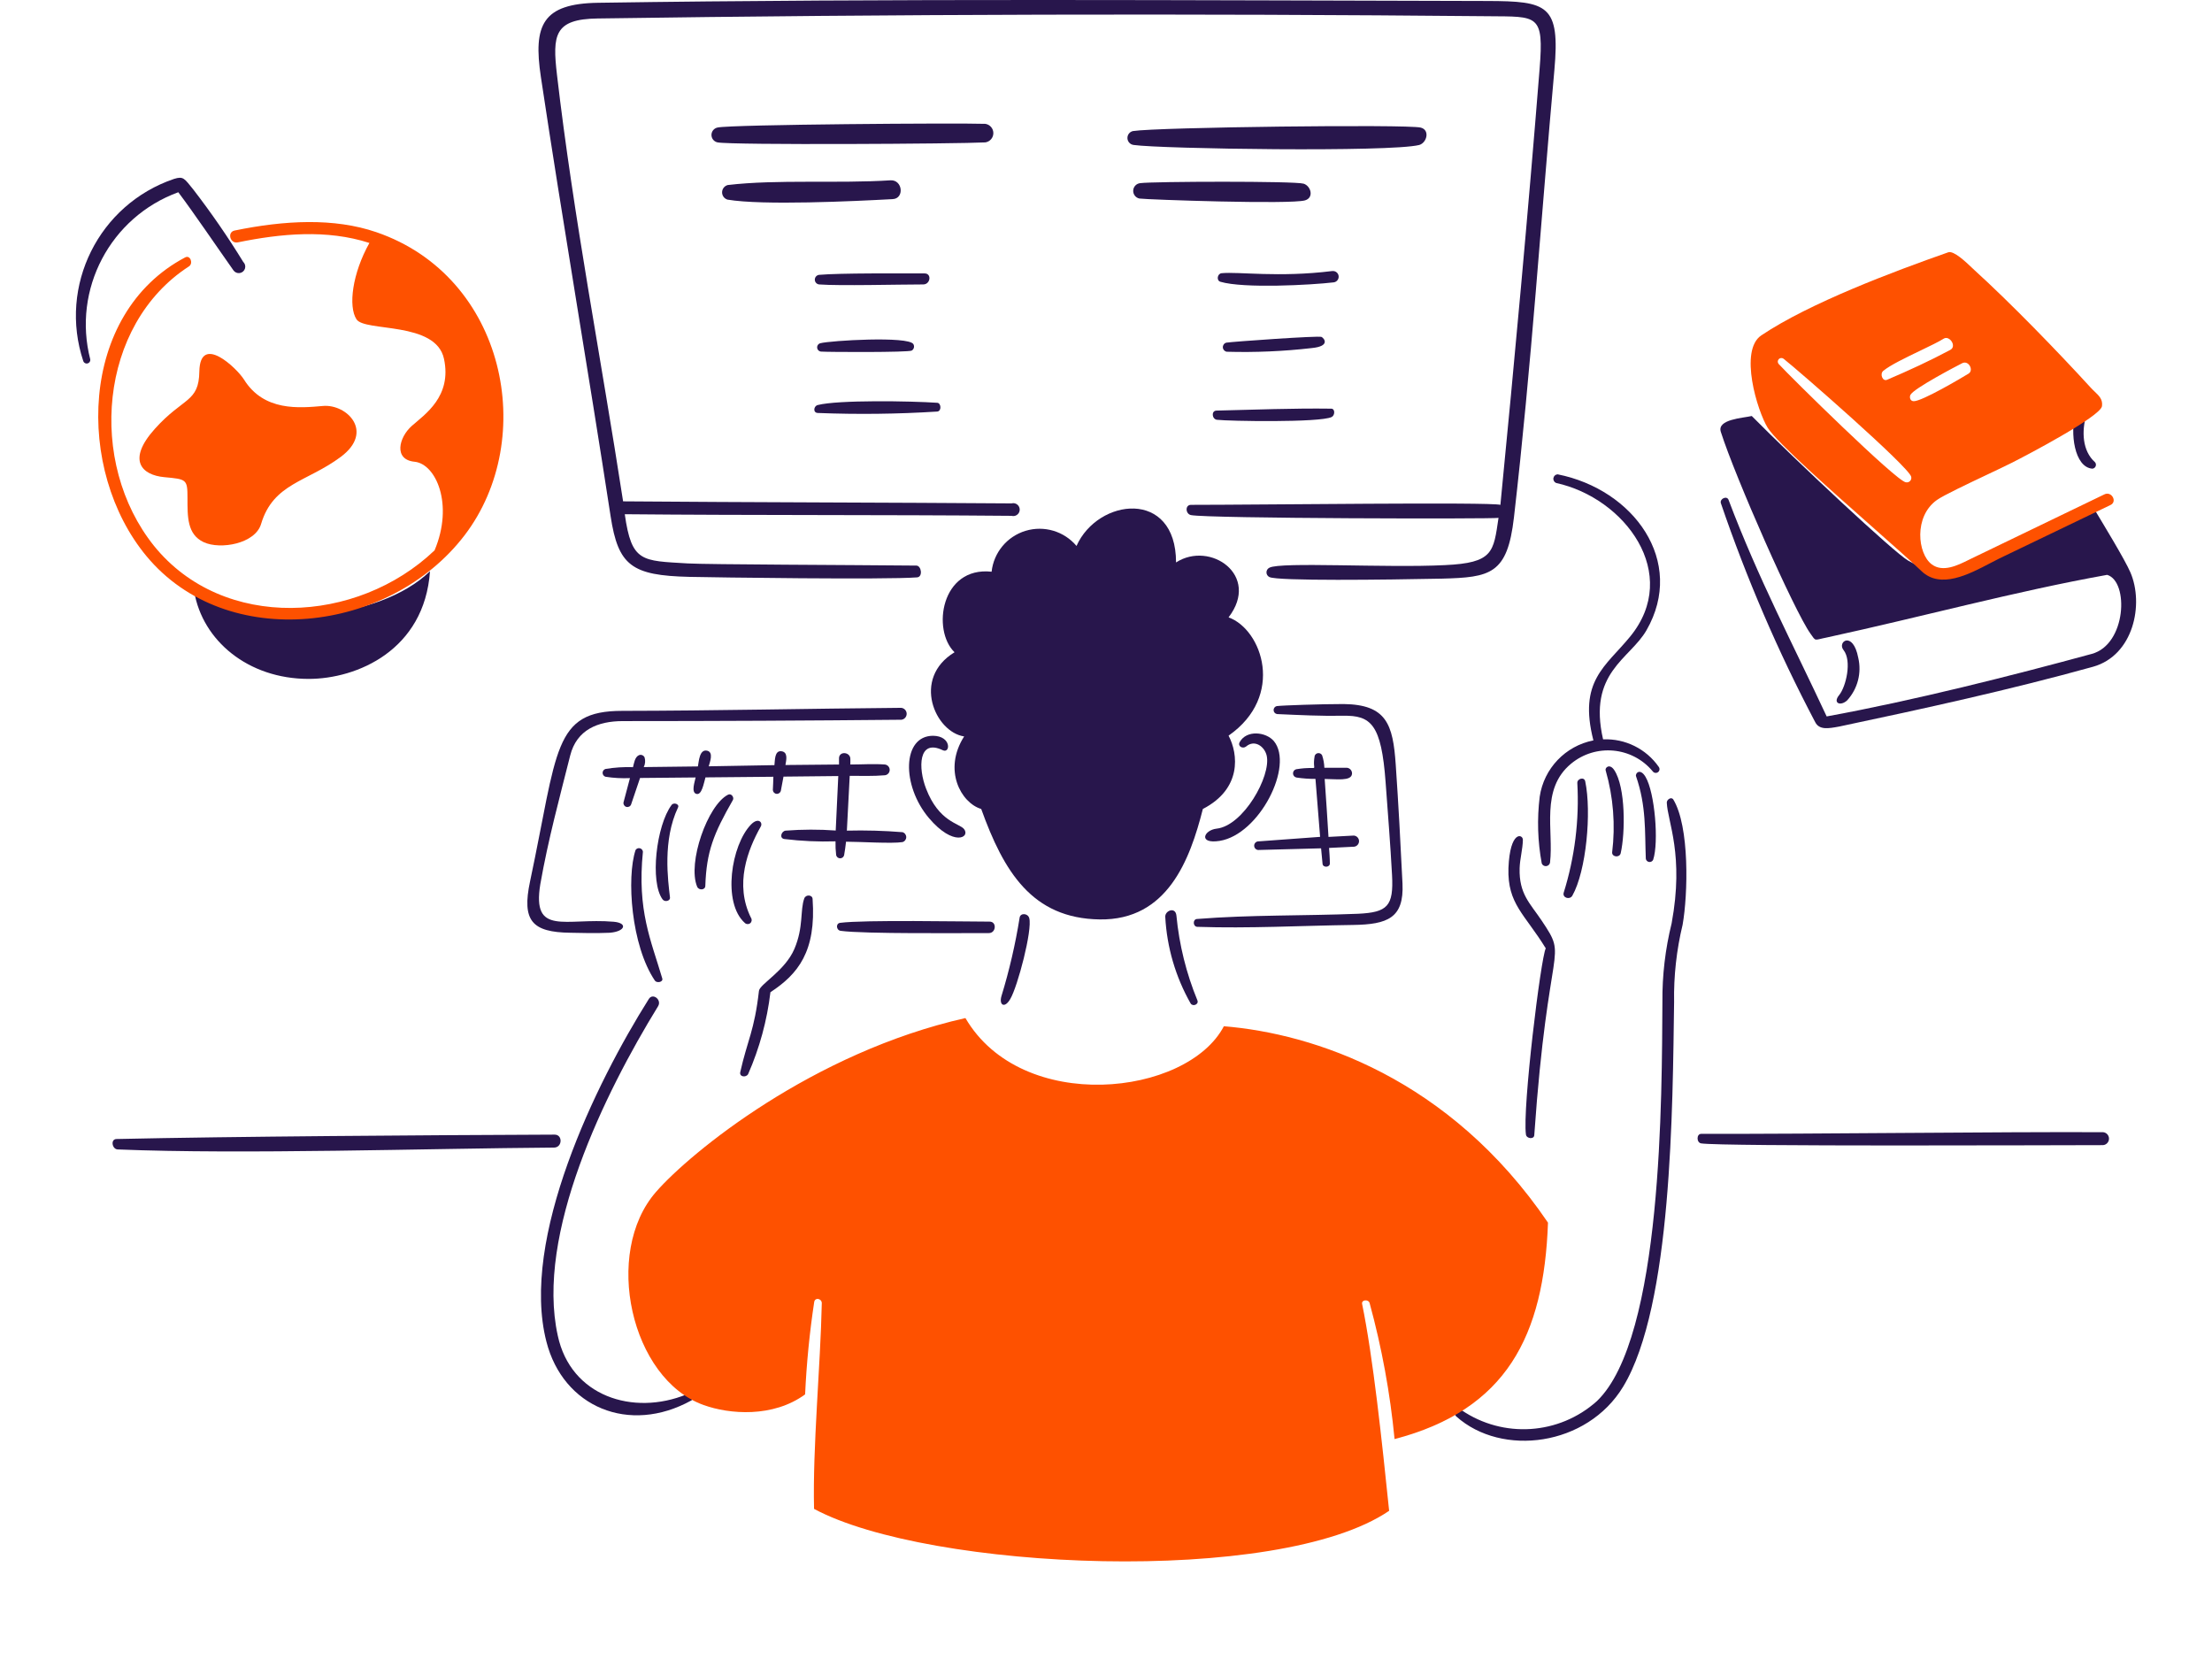<svg width="408" height="306" viewBox="0 0 408 306" fill="none" xmlns="http://www.w3.org/2000/svg">
<path d="M226.608 135.689C237.083 128.385 232.806 116.116 226.608 113.871C232.554 106.103 223.209 99.69 216.919 103.74C216.919 90.129 202.494 91.863 198.56 100.699C196.267 97.974 192.569 96.878 189.16 97.912C185.751 98.947 183.288 101.912 182.9 105.45C173.552 104.442 171.855 116.247 176.064 120.308C168.108 125.143 172.497 135.048 177.833 135.833C173.886 142.024 177.263 148.102 180.984 149.214C185.123 160.711 190.332 169.405 202.84 169.587C215.349 169.768 219.486 158.566 221.865 149.214C229.081 145.49 228.403 139.074 226.608 135.689Z" fill="#28164C"/>
<path d="M216.988 168.874C216.812 167.162 214.813 167.983 214.933 169.159C215.241 174.753 216.839 180.201 219.604 185.075C220.004 185.729 221.149 185.275 220.865 184.53C218.808 179.531 217.501 174.255 216.988 168.874V168.874Z" fill="#28164C"/>
<path d="M173.886 138.373C175.316 139.06 175.54 135.749 172.103 135.713C166.396 135.713 166.252 144.882 171.343 150.892C175.884 156.249 179.035 154.455 177.811 152.911C176.966 151.855 173.173 151.617 170.813 145.464C169.346 141.699 169.338 136.19 173.886 138.373Z" fill="#28164C"/>
<path d="M188.072 169.243C187.29 174.141 186.17 178.978 184.719 183.721C184.231 185.373 185.289 186.096 186.347 184.257C187.702 181.976 190.45 171.536 189.844 169.351C189.594 168.424 188.214 168.352 188.072 169.243Z" fill="#28164C"/>
<path d="M228.654 136.889C228.238 137.65 229.224 138.195 229.844 137.688C231.425 136.346 233.255 137.688 233.643 139.388C234.476 143.153 229.338 152.298 224.405 152.843C222.028 153.105 220.958 155.73 224.965 155.1C232.311 153.914 238.709 141.227 234.962 136.692C233.481 134.964 229.906 134.598 228.654 136.889Z" fill="#28164C"/>
<path d="M102.296 209.28C78.182 209.376 43.022 209.614 21.518 210.089C20.328 210.089 20.672 211.965 21.696 212.013C44.834 212.951 78.88 211.833 102.204 211.669C103.733 211.657 103.829 209.274 102.296 209.28Z" fill="#28164C"/>
<path d="M387.923 208.831C368.566 208.743 334.976 209.175 313.776 209.139C312.894 209.139 312.894 210.754 313.776 210.896C317.461 211.495 380.871 211.218 387.897 211.218C388.516 211.168 388.994 210.656 389.001 210.036C389.008 209.417 388.54 208.894 387.923 208.831Z" fill="#28164C"/>
<path d="M257.44 141.012C256.93 133.588 255.74 129.965 247.843 129.859C243.682 129.859 236.522 130.106 235.49 130.238C235.137 130.322 234.895 130.647 234.915 131.009C234.935 131.37 235.212 131.666 235.572 131.71C239.887 131.9 243.67 132.092 247.713 132.02C252.897 131.924 254.787 133.6 255.572 144.265C255.988 149.977 256.452 155.692 256.76 161.416C257.068 167.14 255.928 168.28 250.506 168.542C240.603 168.941 230.625 168.72 220.78 169.505C219.96 169.565 220.02 170.917 220.84 170.953C230.353 171.274 239.983 170.739 249.554 170.607C255.938 170.513 258.983 169.339 258.688 162.972C258.332 155.596 257.942 148.304 257.44 141.012Z" fill="#28164C"/>
<path d="M232.053 156.78L243.671 156.471C243.767 157.421 243.849 158.372 243.943 159.333C244.027 160.094 245.323 160.01 245.289 159.239C245.289 158.288 245.205 157.349 245.145 156.399L249.782 156.173C250.307 156.099 250.691 155.639 250.67 155.109C250.649 154.579 250.23 154.152 249.7 154.12L245.039 154.367C244.823 150.82 244.588 147.257 244.335 143.678C246.405 143.678 249.26 144.153 249.378 142.729C249.421 142.164 249.003 141.668 248.438 141.613H244.277C244.25 140.829 244.11 140.052 243.861 139.308C243.722 139.046 243.442 138.891 243.146 138.911C242.85 138.932 242.595 139.125 242.494 139.404C241.876 142.783 243.893 141.133 239.081 141.884C238.722 141.978 238.477 142.31 238.495 142.68C238.512 143.051 238.786 143.358 239.153 143.418C240.306 143.59 241.47 143.672 242.636 143.666L243.491 154.357L231.983 155.2C231.592 155.274 231.315 155.624 231.333 156.02C231.35 156.417 231.657 156.741 232.053 156.78V156.78Z" fill="#28164C"/>
<path d="M182.532 169.992C177.776 169.992 159.381 169.635 154.97 170.216C154.102 170.324 154.244 171.582 155.054 171.69C159.323 172.289 177.776 172.089 182.4 172.105C183.732 172.105 183.898 169.992 182.532 169.992Z" fill="#28164C"/>
<path d="M105.233 172.045C106.303 172.059 109.988 172.175 112.461 172.045C115.314 171.822 115.86 170.248 113.187 170.014C104.291 169.259 98.087 172.73 99.657 163.103C101.106 154.859 103.224 147.091 105.173 139.348C106.373 134.596 110.274 133.005 114.886 133.005C132.022 133.005 149.15 132.921 166.272 132.755C166.836 132.681 167.251 132.192 167.233 131.625C167.215 131.057 166.769 130.596 166.202 130.558C149.067 130.7 131.874 131.093 114.764 131.117C101.968 131.117 102.91 138.329 97.769 162.568C96.219 169.848 98.121 171.959 105.233 172.045Z" fill="#28164C"/>
<path d="M155.695 157.745C155.825 156.946 155.965 156.123 156.051 155.25C158.428 155.25 164.601 155.632 166.466 155.322C166.874 155.205 167.155 154.832 167.155 154.408C167.155 153.984 166.874 153.612 166.466 153.495C163.053 153.219 159.628 153.123 156.205 153.209C156.373 149.836 156.548 146.467 156.729 143.101C158.88 143.101 161.08 143.183 163.221 142.995C163.724 142.935 164.103 142.509 164.103 142.003C164.103 141.497 163.724 141.071 163.221 141.012C161.116 140.856 158.964 141.012 156.847 141.012V140.059C156.919 138.705 154.815 138.461 154.755 139.823V141.012L144.874 141.105C145.004 140.263 145.422 138.729 144.136 138.565C142.851 138.401 142.949 140.251 142.841 141.129L130.724 141.343C130.924 140.582 131.664 138.767 130.452 138.469C129 138.124 128.907 140.452 128.727 141.367L118.739 141.487C119.014 140.934 119.069 140.297 118.893 139.705C118.806 139.509 118.644 139.356 118.442 139.281C118.241 139.206 118.018 139.215 117.824 139.306C117.074 139.657 116.94 140.834 116.754 141.503C115.059 141.444 113.362 141.554 111.689 141.832C111.369 141.926 111.149 142.219 111.149 142.551C111.149 142.884 111.369 143.177 111.689 143.271C113.179 143.503 114.688 143.587 116.194 143.52L115.006 147.998C114.939 148.369 115.167 148.73 115.532 148.829C115.896 148.928 116.276 148.732 116.406 148.378L118.058 143.496L128.307 143.402C128.177 144.113 127.427 146.145 128.439 146.43C129.45 146.716 129.794 144.517 130.126 143.388L142.647 143.271C142.647 144.069 142.575 144.898 142.551 145.719C142.572 146.088 142.86 146.387 143.229 146.422C143.597 146.456 143.936 146.218 144.026 145.859C144.192 144.994 144.358 144.113 144.514 143.247L154.619 143.141C154.454 146.489 154.296 149.839 154.146 153.189C151.066 152.966 147.973 152.973 144.894 153.211C144.11 153.309 143.694 154.609 144.668 154.757C147.8 155.137 150.956 155.28 154.11 155.184C154.089 156.033 154.129 156.882 154.228 157.725C154.303 158.066 154.603 158.311 154.953 158.316C155.303 158.32 155.611 158.084 155.695 157.745Z" fill="#28164C"/>
<path d="M279.245 95.438C282.494 67.222 284.216 40.445 286.701 12.95C287.783 0.871 285.466 0.218 274.323 0.182C220.176 0.062 164.209 -0.294 110.31 0.513C100.049 0.669 98.325 4.6 99.763 14.185C103.818 41.194 108.49 68.215 112.629 95.236C114.029 104.322 116.492 106.151 127.147 106.401C131.688 106.507 163.447 106.946 169.154 106.495C170.259 106.413 169.953 104.334 169.024 104.322C157.133 104.202 130.38 104.132 126.835 103.922C118.358 103.411 116.502 103.744 115.239 94.847C139.09 95.072 162.679 94.93 186.579 95.144C187.063 95.276 187.577 95.091 187.866 94.681C188.154 94.271 188.154 93.725 187.866 93.315C187.577 92.905 187.063 92.719 186.579 92.851C164.903 92.686 137.948 92.662 114.929 92.472C110.898 66.26 105.797 40.129 102.732 13.779C101.876 6.451 102.232 3.517 110.222 3.409C164.917 2.611 219.838 2.473 274.577 2.994C283.602 3.09 284.804 2.507 283.974 12.747C281.835 39.552 279.361 66.407 276.746 93.119C274.947 92.574 232.382 93.119 219.672 93.119C218.554 93.119 218.65 94.795 219.672 95.008C222.787 95.65 275.556 95.743 276.4 95.518C275.46 101.825 275.484 103.832 266.473 104.236C255.712 104.783 236.199 103.595 234.142 104.711C233.809 104.87 233.597 105.205 233.597 105.573C233.597 105.941 233.809 106.276 234.142 106.435C235.581 107.194 255.536 106.944 265.913 106.73C274.907 106.495 278.036 105.945 279.245 95.438Z" fill="#28164C"/>
<path d="M224.469 77.43C226.55 77.682 243.398 77.978 245.621 76.921C246.241 76.624 246.287 75.389 245.549 75.377C238.487 75.281 231.435 75.567 224.385 75.733C223.361 75.757 223.543 77.32 224.469 77.43Z" fill="#28164C"/>
<path d="M240.722 36.954C242.41 36.444 241.792 34.293 240.448 33.878C238.879 33.379 212.566 33.46 210.306 33.782C209.601 33.856 209.055 34.433 209.019 35.14C208.984 35.848 209.47 36.476 210.164 36.62C211.566 36.822 238.083 37.742 240.722 36.954Z" fill="#28164C"/>
<path d="M241.958 64.2C245.419 63.859 244.253 62.403 243.757 62.145C243.262 61.888 227.382 63.012 226.194 63.202C225.801 63.304 225.533 63.668 225.554 64.074C225.574 64.479 225.877 64.815 226.278 64.877C231.514 65.026 236.754 64.8 241.958 64.2Z" fill="#28164C"/>
<path d="M164.231 33.259C154.634 33.878 143.269 33.059 134.24 34.127C133.63 34.284 133.201 34.828 133.19 35.456C133.178 36.085 133.588 36.643 134.192 36.822C140.648 37.916 157.473 37.119 164.643 36.728C166.861 36.632 166.505 33.113 164.231 33.259Z" fill="#28164C"/>
<path d="M150.83 76.172C158.183 76.462 165.545 76.374 172.888 75.91C173.72 75.805 173.578 74.343 172.888 74.295C168.048 73.963 154.565 73.737 150.818 74.712C150.071 74.902 149.917 76.13 150.83 76.172Z" fill="#28164C"/>
<path d="M151.307 63.308C150.922 63.409 150.674 63.781 150.728 64.174C150.783 64.568 151.123 64.859 151.521 64.852C152.71 64.945 167.572 65.017 168.168 64.662C168.367 64.543 168.51 64.349 168.566 64.124C168.621 63.899 168.584 63.661 168.462 63.464C167.53 61.959 153.174 62.812 151.307 63.308Z" fill="#28164C"/>
<path d="M245.715 49.994C235.778 51.224 228.464 50.078 225.321 50.393C224.547 50.463 224.309 51.735 225.107 51.973C229.375 53.243 241.86 52.572 246.009 52.079C246.584 52 246.986 51.471 246.907 50.897C246.828 50.322 246.298 49.921 245.723 50L245.715 49.994Z" fill="#28164C"/>
<path d="M181.746 22.843C176.747 22.665 135.029 22.951 132.36 23.52C131.703 23.648 131.229 24.223 131.229 24.892C131.229 25.561 131.703 26.136 132.36 26.264C135.023 26.785 176.829 26.538 181.746 26.264C182.594 26.138 183.222 25.41 183.222 24.554C183.222 23.697 182.594 22.969 181.746 22.843V22.843Z" fill="#28164C"/>
<path d="M170.557 50.433C165.978 50.433 154.961 50.351 151.08 50.695C150.631 50.747 150.292 51.128 150.292 51.58C150.292 52.032 150.631 52.412 151.08 52.464C154.909 52.75 165.764 52.464 170.275 52.464C171.627 52.476 171.889 50.433 170.557 50.433Z" fill="#28164C"/>
<path d="M262.042 23.532C259.461 22.903 213.434 23.46 208.975 24.173C208.351 24.311 207.919 24.879 207.954 25.517C207.989 26.154 208.482 26.672 209.117 26.74C214.116 27.463 256.394 28.094 261.779 26.74C263.194 26.324 263.79 23.961 262.042 23.532Z" fill="#28164C"/>
<path d="M123.876 148.469C121.051 152.244 119.833 162.722 122.225 165.906C122.641 166.439 123.65 166.179 123.58 165.548C123.21 162.39 122.181 155.003 125.066 148.921C125.364 148.328 124.28 147.93 123.876 148.469Z" fill="#28164C"/>
<path d="M117.23 156.78C115.542 161.851 116.41 174.394 120.797 180.879C121.131 181.365 122.366 181.175 122.152 180.464C120.083 173.431 117.492 167.979 118.585 157.096C118.551 156.785 118.324 156.529 118.02 156.458C117.715 156.387 117.398 156.516 117.23 156.78Z" fill="#28164C"/>
<path d="M126.661 257.183C116.766 261.224 105.267 257.539 102.88 246.35C98.755 227.665 111.511 201.657 121.381 185.597C122.107 184.408 120.407 183.078 119.669 184.267C109.896 199.779 95.888 228.498 100.788 247.478C103.868 259.522 116.03 264.677 127.541 258.298C128.241 257.858 127.461 256.844 126.661 257.183Z" fill="#28164C"/>
<path d="M134.281 146.582C130.518 148.483 126.765 159.165 128.585 163.543C128.883 164.266 130.07 164.196 130.094 163.411C130.308 157.07 131.606 153.802 135.185 147.555C135.445 147.091 134.911 146.262 134.281 146.582Z" fill="#28164C"/>
<path d="M148.347 165.714C147.547 167.925 148.251 170.953 146.528 175.015C144.804 179.078 140.129 181.524 139.988 182.761C139.144 190.151 137.872 191.82 136.54 197.74C136.327 198.643 137.61 198.797 137.99 198.12C140.099 193.314 141.485 188.223 142.105 183.012C147.182 179.687 150.571 175.505 149.881 165.802C149.833 165.015 148.621 164.955 148.347 165.714Z" fill="#28164C"/>
<path d="M138.524 169.303C135.433 163.101 137.925 156.7 140.324 152.448C140.742 151.711 139.872 150.702 138.524 152.08C134.875 155.833 133.174 166.535 137.407 170.256C137.682 170.51 138.104 170.518 138.389 170.275C138.674 170.032 138.732 169.614 138.524 169.303V169.303Z" fill="#28164C"/>
<path d="M298.937 157.365C299.794 153.588 299.852 145.204 297.747 142.044C296.917 140.774 295.977 141.569 296.167 142.116C297.577 147.025 297.982 152.167 297.357 157.235C297.321 158.088 298.735 158.256 298.937 157.365Z" fill="#28164C"/>
<path d="M290.016 165.205C292.593 160.655 293.583 149.764 292.393 144.121C292.217 143.231 290.908 143.612 290.934 144.407C291.316 151.265 290.462 158.137 288.411 164.693C288.187 165.608 289.542 166.023 290.016 165.205Z" fill="#28164C"/>
<path d="M301.768 143.185C303.679 148.705 303.367 153.327 303.567 158.386C303.612 158.698 303.857 158.944 304.17 158.99C304.482 159.036 304.788 158.872 304.921 158.586C305.993 155.416 305.243 146.163 303.507 143.277C302.516 141.617 301.574 142.627 301.768 143.185Z" fill="#28164C"/>
<path d="M281.459 209.27C281.565 210.029 282.93 210.195 282.992 209.4C285.572 172.451 289.359 177.28 284.358 169.802C282.218 166.593 280.159 164.907 280.293 160.134C280.351 158.364 280.863 156.652 280.893 154.895C280.893 153.85 278.516 153.097 278.23 160.12C278.03 166.748 281.229 168.578 285.114 174.919C284.204 176.631 280.783 204.483 281.459 209.27Z" fill="#28164C"/>
<path d="M307.438 148.054C307.592 151.617 310.661 157.685 308.329 170.312C307.156 175.051 306.585 179.92 306.63 184.802C306.51 201.609 306.736 246.777 294.537 258.441C287.588 264.67 277.279 265.352 269.568 260.093C268.854 259.628 267.969 260.71 268.628 261.279C277.026 268.775 292.73 266.766 299.388 255.769C308.437 240.815 308.507 204.04 308.785 184.826C308.703 180.028 309.231 175.239 310.355 170.573C311.343 165.013 311.675 152.424 308.619 147.435C308.235 146.926 307.412 147.495 307.438 148.054Z" fill="#28164C"/>
<path d="M287.017 89.082C299.726 91.851 310.167 105.86 300.655 117.444C296.159 122.942 291.084 125.593 293.901 136.566C288.73 137.582 284.762 141.743 283.996 146.952C283.492 151.053 283.62 155.206 284.376 159.269C284.512 159.594 284.845 159.792 285.196 159.756C285.547 159.72 285.833 159.459 285.899 159.113C286.599 153.175 284.068 145.597 289.774 140.87C294.321 137.101 301.065 137.727 304.838 142.268C305.059 142.58 305.491 142.653 305.803 142.433C306.115 142.212 306.189 141.781 305.968 141.469C303.642 138.121 299.76 136.198 295.685 136.374C292.856 124.023 300.617 121.594 303.683 116.265C311.019 103.521 301.305 90.267 287.297 87.487C286.912 87.51 286.593 87.795 286.527 88.174C286.46 88.554 286.663 88.93 287.017 89.082Z" fill="#28164C"/>
<path d="M32.887 35.458C35.633 39.091 40.021 45.564 43.065 49.876C43.33 50.248 43.783 50.436 44.234 50.363C44.685 50.29 45.055 49.968 45.188 49.531C45.322 49.095 45.197 48.621 44.864 48.308C42.036 43.703 38.966 39.251 35.667 34.97C33.991 32.915 33.847 32.452 32.1 32.999C18.22 37.709 10.746 52.726 15.366 66.623C15.485 66.941 15.823 67.118 16.152 67.036C16.481 66.953 16.695 66.637 16.65 66.302C13.32 53.379 20.342 40.041 32.887 35.458V35.458Z" fill="#28164C"/>
<path d="M385.938 86.446C386.206 86.42 386.438 86.248 386.54 85.999C386.642 85.749 386.597 85.464 386.424 85.258C384.046 83.157 383.964 79.498 384.794 76.624C385.152 75.365 383.179 74.878 382.835 76.136C381.791 79.783 382.591 86.196 385.938 86.446Z" fill="#28164C"/>
<path d="M392.952 105.58C391.929 103.201 387.924 96.636 386.318 93.964C378.768 97.527 370.361 101.246 365.832 103.395C358.698 106.78 354.905 105.095 351.944 103.395C349.398 101.959 331.183 84.902 323.11 76.731C321.48 77.111 316.665 77.331 317.401 79.653C320.088 88.074 330.909 112.608 333.929 116.865C335.012 118.384 334.528 118.051 336.986 117.578C354.737 113.717 371.576 109.097 388.659 106.031C392.702 107.22 392.227 118.884 385.818 120.611C371.288 124.566 353.013 129.21 336.926 132.144C330.767 118.936 324.299 106.69 318.829 92.198C318.519 91.367 317.153 91.999 317.413 92.817C322.151 106.704 327.965 120.201 334.804 133.184C335.564 134.692 337.254 134.371 339.215 134.015C354.957 130.69 370.652 127.256 386.062 122.98C393.536 120.879 395.478 111.442 392.952 105.58Z" fill="#28164C"/>
<path d="M340.73 129.158C342.649 127.038 343.404 124.113 342.752 121.33C341.776 116.247 338.817 118.373 340.029 119.892C341.628 121.89 340.481 126.683 339.229 128.207C337.977 129.731 339.529 130.31 340.73 129.158Z" fill="#28164C"/>
<path d="M56.898 125.223C65.828 125.237 78.292 119.938 79.312 105.364C69.741 114.654 47.659 116.126 35.828 109.141C37.364 118.147 45.733 125.207 56.898 125.223Z" fill="#28164C"/>
<path d="M142.567 75.591C142.066 74.544 140.823 74.083 139.759 74.55C138.696 75.018 138.196 76.244 138.63 77.321C139.065 78.397 140.276 78.935 141.367 78.535C141.933 78.323 142.385 77.885 142.613 77.326C142.841 76.766 142.824 76.137 142.567 75.591Z" fill="white"/>
<path d="M210.838 78.773C211.824 79.771 214.143 78.453 213.761 76.635C213.123 73.536 207.689 75.581 210.838 78.773Z" fill="white"/>
<path d="M214.753 65.672C215.927 64.274 217.037 62.906 218.166 61.504C218.594 60.981 219.14 60.306 218.51 59.591C217.323 58.297 215.943 60.789 214.671 62.335C211.316 66.481 212.84 65.197 210.295 62.918C208.855 61.61 207.405 62.669 208.429 63.641C209.453 64.614 211.426 69.651 214.753 65.672Z" fill="white"/>
<path d="M210.806 53.096C211.688 53.77 212.926 53.721 213.753 52.98C214.579 52.238 214.76 51.014 214.183 50.066C212.292 47.13 208.087 50.978 210.806 53.096Z" fill="white"/>
<path d="M139.096 55.209C139.331 55.357 139.617 55.403 139.886 55.336C140.156 55.269 140.386 55.094 140.524 54.853C141.712 52.904 143.019 50.968 144.257 49.009C145.113 47.667 144.257 46.752 143.377 47.12C142.497 47.487 140.058 51.724 139.358 52.822C138.169 51.979 136.979 51.052 135.791 50.279C134.947 49.768 133.84 51.04 134.686 51.678C136.147 52.774 137.669 53.903 139.096 55.209Z" fill="white"/>
<path d="M141.214 64.318C140.58 61.194 136.969 62.573 136.755 64.877C136.459 68.035 141.899 67.702 141.214 64.318Z" fill="white"/>
<g filter="url(#filter0_d_2902_2936)">
<path fill-rule="evenodd" clip-rule="evenodd" d="M363.668 99.001L388.159 87.183C389.481 86.542 390.599 88.537 389.267 89.154C382.457 92.447 375.641 95.725 368.819 98.989C368.281 99.252 367.704 99.555 367.096 99.874C363.144 101.947 357.937 104.679 354.443 101.364C352.756 99.749 349.521 96.885 345.812 93.604L345.812 93.604L345.812 93.603C337.884 86.588 327.795 77.661 326.06 74.926C324.135 71.826 320.722 60.637 324.871 57.857C333.8 51.871 349.21 46.099 359.353 42.536C360.36 42.18 362.625 44.341 363.769 45.432L363.769 45.432L363.769 45.432C363.96 45.615 364.121 45.768 364.238 45.873C370.816 51.847 379.568 60.863 385.632 67.502C385.889 67.783 386.146 68.029 386.389 68.262C387.214 69.052 387.866 69.676 387.711 70.911C387.428 72.859 373.443 80.175 371.066 81.363C370.106 81.852 368.476 82.623 366.658 83.484C362.953 85.239 358.466 87.364 357.27 88.216C352.965 91.246 353.679 98.134 356.306 100.093C358.358 101.63 361.071 100.285 363.131 99.265L363.131 99.265C363.316 99.174 363.495 99.085 363.668 99.001ZM354.181 60.684C351.55 61.948 348.623 63.355 347.371 64.402H347.367C346.679 64.975 347.247 66.433 348.082 66.042C352.019 64.366 355.918 62.573 359.699 60.553C361.007 59.888 359.579 57.799 358.512 58.464C357.613 59.035 355.965 59.827 354.181 60.684L354.181 60.684ZM351.505 84.95C349.748 84.713 330.259 65.531 328.048 63.108C327.842 62.844 327.864 62.469 328.099 62.231C328.334 61.994 328.709 61.967 328.976 62.169C331.637 64.248 352.137 82.142 352.517 83.939C352.589 84.224 352.506 84.526 352.297 84.734C352.089 84.941 351.786 85.023 351.501 84.95H351.505ZM361.923 62.992C360.735 63.591 353.093 67.606 352.411 68.784H352.399C352.151 69.228 352.299 69.996 352.981 70.001C354.493 70.037 361.841 65.688 363.112 64.906C364.1 64.274 363.11 62.393 361.923 62.992Z" fill="#FE5100"/>
</g>
<g filter="url(#filter1_d_2902_2936)">
<path d="M28.577 75.08C23.318 80.932 26.199 83.632 30.3 84.011C34.401 84.391 34.581 84.379 34.581 87.836C34.581 91.293 34.509 94.583 37.58 96.007C40.651 97.431 47.092 96.293 48.161 92.634C50.42 85.104 56.651 84.914 62.881 80.251C69.111 75.587 63.941 70.498 59.576 70.879C55.211 71.261 48.685 71.924 44.998 65.998C43.678 63.895 36.914 57.446 36.77 64.5C36.686 70.258 33.829 69.234 28.577 75.08Z" fill="#FE5100"/>
</g>
<g filter="url(#filter2_d_2902_2936)">
<path d="M69.431 38.829C61.608 36.143 52.464 36.632 43.273 38.522C41.845 38.819 42.441 40.992 43.856 40.706C51.81 39.079 60.288 38.272 68.136 40.814C64.973 46.455 64.211 52.536 65.756 54.899C67.302 57.262 80.394 55.209 81.892 62.181C83.39 69.154 78.325 72.455 75.948 74.564C73.57 76.673 72.549 80.788 76.469 81.169C80.39 81.551 83.736 89.009 80.156 97.511C65.888 111.134 41.191 112.491 28.411 96.692C16.104 81.351 18.207 55.898 34.855 45.133C35.687 44.599 35.105 42.983 34.165 43.471C14.439 53.856 13.929 82.831 27.019 98.582C41.799 116.397 71.881 112.834 85.709 94.709C99.287 76.889 93.309 47.03 69.431 38.829Z" fill="#FE5100"/>
</g>
<g filter="url(#filter3_d_2902_2936)">
<path d="M225.74 185.289C218.974 198.212 188.489 201.609 178.071 183.781C149.917 190.123 127.383 208.533 120.999 215.849C111.166 227.096 116.362 250.352 129.775 255.152C134.529 256.873 142.571 257.527 148.502 253.191C148.763 247.488 149.322 241.804 150.177 236.16C150.321 235.245 151.577 235.495 151.577 236.373C151.339 247.958 149.877 262.847 150.151 274.31C171.291 285.676 235.868 288.562 256.224 274.665C254.89 261.743 253.263 246.35 251.241 236.517C251.075 235.698 252.431 235.626 252.621 236.34C254.869 244.559 256.409 252.956 257.226 261.437C277.868 256.033 284.776 242.433 285.524 221.516C267.357 194.79 242.23 186.631 225.74 185.289Z" fill="#FE5100"/>
</g>
<defs>
<filter id="filter0_d_2902_2936" x="304.905" y="28.497" width="102.961" height="96.415" filterUnits="userSpaceOnUse" color-interpolation-filters="sRGB">
<feFlood flood-opacity="0" result="BackgroundImageFix"/>
<feColorMatrix in="SourceAlpha" type="matrix" values="0 0 0 0 0 0 0 0 0 0 0 0 0 0 0 0 0 0 127 0" result="hardAlpha"/>
<feOffset dy="4"/>
<feGaussianBlur stdDeviation="9"/>
<feComposite in2="hardAlpha" operator="out"/>
<feColorMatrix type="matrix" values="0 0 0 0 0.996 0 0 0 0 0.318 0 0 0 0 0 0 0 0 0.3 0"/>
<feBlend mode="normal" in2="BackgroundImageFix" result="effect1_dropShadow_2902_2936"/>
<feBlend mode="normal" in="SourceGraphic" in2="effect1_dropShadow_2902_2936" result="shape"/>
</filter>
<filter id="filter1_d_2902_2936" x="7.728" y="47.286" width="76.036" height="71.316" filterUnits="userSpaceOnUse" color-interpolation-filters="sRGB">
<feFlood flood-opacity="0" result="BackgroundImageFix"/>
<feColorMatrix in="SourceAlpha" type="matrix" values="0 0 0 0 0 0 0 0 0 0 0 0 0 0 0 0 0 0 127 0" result="hardAlpha"/>
<feOffset dy="4"/>
<feGaussianBlur stdDeviation="9"/>
<feComposite in2="hardAlpha" operator="out"/>
<feColorMatrix type="matrix" values="0 0 0 0 0.996 0 0 0 0 0.318 0 0 0 0 0 0 0 0 0.3 0"/>
<feBlend mode="normal" in2="BackgroundImageFix" result="effect1_dropShadow_2902_2936"/>
<feBlend mode="normal" in="SourceGraphic" in2="effect1_dropShadow_2902_2936" result="shape"/>
</filter>
<filter id="filter2_d_2902_2936" x="0.117" y="22.959" width="110.733" height="109.308" filterUnits="userSpaceOnUse" color-interpolation-filters="sRGB">
<feFlood flood-opacity="0" result="BackgroundImageFix"/>
<feColorMatrix in="SourceAlpha" type="matrix" values="0 0 0 0 0 0 0 0 0 0 0 0 0 0 0 0 0 0 127 0" result="hardAlpha"/>
<feOffset dy="4"/>
<feGaussianBlur stdDeviation="9"/>
<feComposite in2="hardAlpha" operator="out"/>
<feColorMatrix type="matrix" values="0 0 0 0 0.996 0 0 0 0 0.318 0 0 0 0 0 0 0 0 0.3 0"/>
<feBlend mode="normal" in2="BackgroundImageFix" result="effect1_dropShadow_2902_2936"/>
<feBlend mode="normal" in="SourceGraphic" in2="effect1_dropShadow_2902_2936" result="shape"/>
</filter>
<filter id="filter3_d_2902_2936" x="97.904" y="169.781" width="205.619" height="136.219" filterUnits="userSpaceOnUse" color-interpolation-filters="sRGB">
<feFlood flood-opacity="0" result="BackgroundImageFix"/>
<feColorMatrix in="SourceAlpha" type="matrix" values="0 0 0 0 0 0 0 0 0 0 0 0 0 0 0 0 0 0 127 0" result="hardAlpha"/>
<feOffset dy="4"/>
<feGaussianBlur stdDeviation="9"/>
<feComposite in2="hardAlpha" operator="out"/>
<feColorMatrix type="matrix" values="0 0 0 0 0.996 0 0 0 0 0.318 0 0 0 0 0 0 0 0 0.3 0"/>
<feBlend mode="normal" in2="BackgroundImageFix" result="effect1_dropShadow_2902_2936"/>
<feBlend mode="normal" in="SourceGraphic" in2="effect1_dropShadow_2902_2936" result="shape"/>
</filter>
</defs>
</svg>
